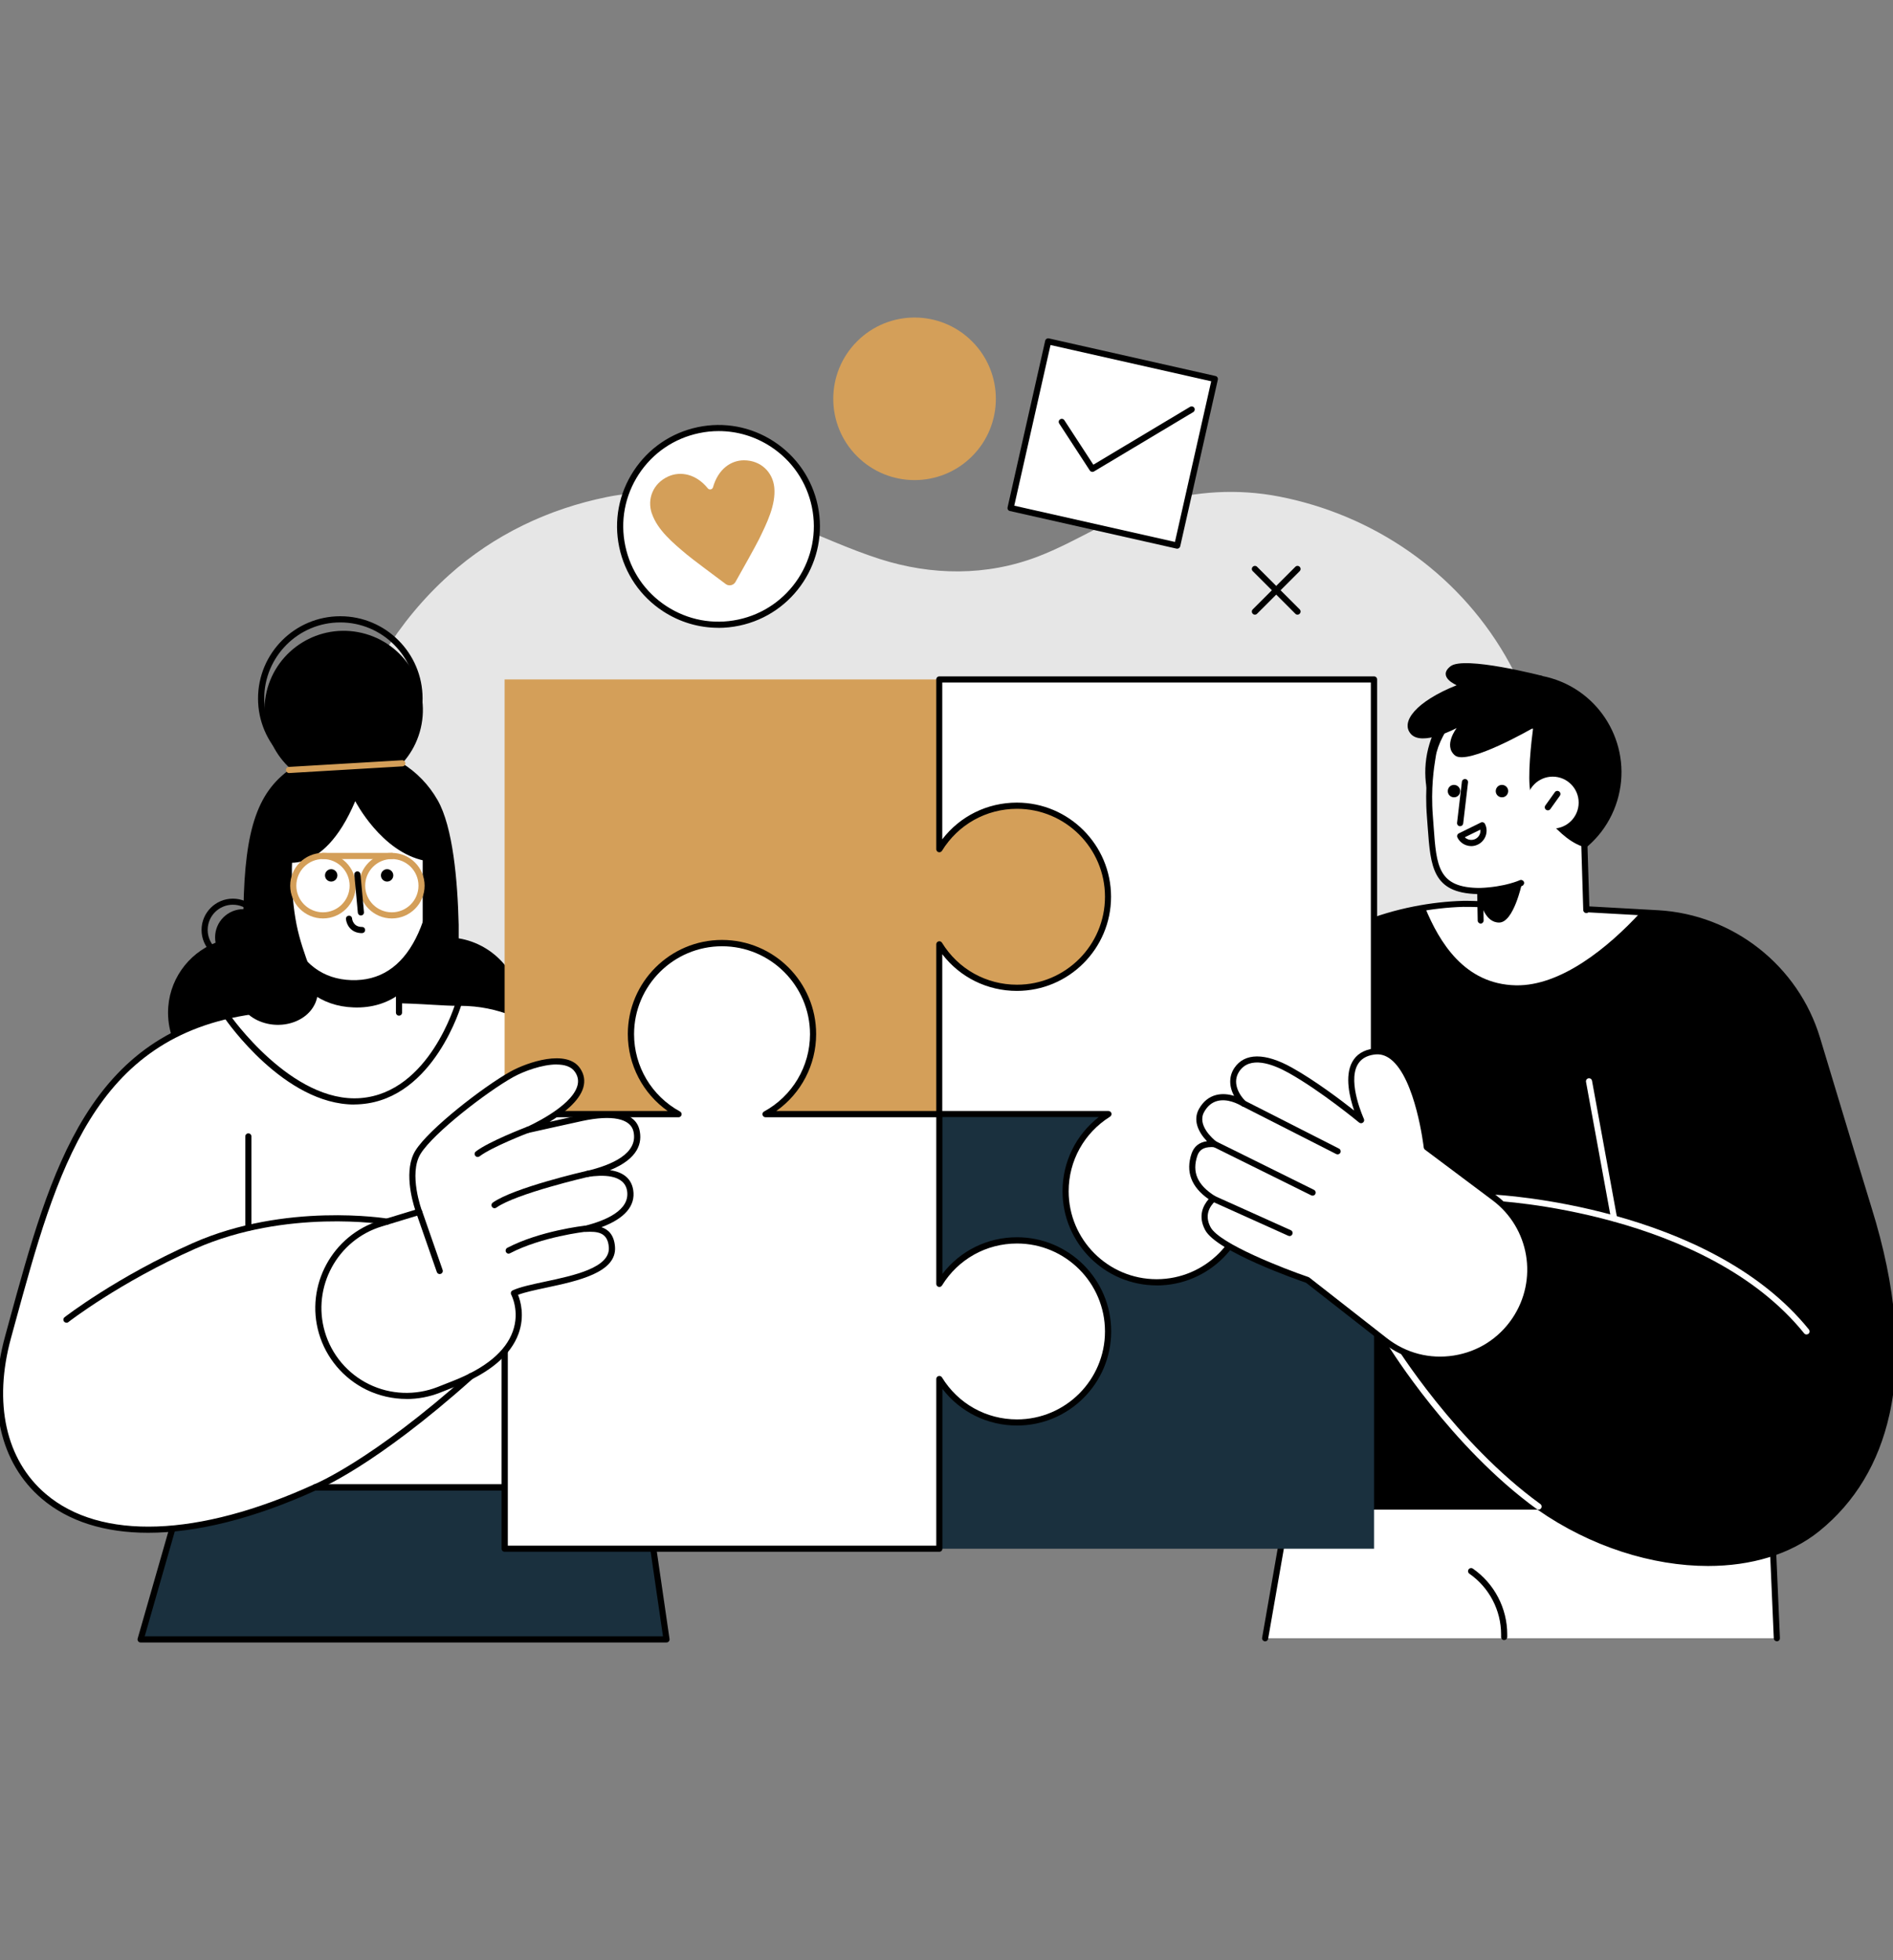 <?xml version="1.0" encoding="UTF-8"?>
<svg id="Layer_1" data-name="Layer 1" xmlns="http://www.w3.org/2000/svg" viewBox="0 0 309 320">
  <rect x="0" y="0" width="309" height="320" fill="#808080" stroke="none"/>
  <defs>
    <style>
      .cls-1 {
        fill: #e6e6e6;
      }

      .cls-2 {
        fill: #d49f59;
      }

      .cls-3 {
        fill: #fff;
      }

      .cls-4 {
        fill: #1a303e;
      }
    </style>
  </defs>
  <g>
    <polygon class="cls-3" points="289.12 245.97 210.27 245.97 206.52 267.47 290.05 267.47 289.12 245.97"/>
    <path d="M206.52,267.97s-.06,0-.09,0c-.27-.05-.46-.31-.41-.58l3.75-21.5c.04-.24.25-.42.49-.42h78.85c.27,0,.49.21.5.48l.93,21.5c.01.28-.2.51-.48.52-.27,0-.51-.2-.52-.48l-.91-21.02h-77.95l-3.68,21.09c-.04.24-.25.42-.49.42Z"/>
    <path d="M245.53,267.77c-.28,0-.5-.22-.5-.5v-.42c0-3.95-1.94-7.66-5.18-9.92-.23-.16-.28-.47-.13-.7.16-.23.47-.28.7-.13,3.51,2.45,5.61,6.46,5.61,10.74v.42c0,.28-.22.5-.5.5Z"/>
  </g>
  <path class="cls-1" d="M138.23,238.03c-2.2-.42-4.38-.91-6.55-1.47-37.16-9.69-71.01-41.05-77.94-81.05-3.87-22.39,2.74-46.54,19.6-61.66,7.31-6.56,16.2-10.76,25.67-12.69,10.17-2.08,20.35.5,29.85,4.29,4.91,1.95,9.71,4.2,14.73,5.81,8.47,2.72,17.44,2.82,25.82-.39,6.58-2.52,12.45-6.69,19.21-8.74,6.51-1.97,13.47-2.36,20.13-1.07,15.26,2.95,28.95,12.19,36.99,26.04,2.34,4.04,4.18,8.37,5.52,12.87,6.19,20.73,2.03,44.95-6.92,64.18-8.98,19.29-23.94,35.47-42.58,44.91-2.75,1.39-5.54,2.5-8.37,3.63-13.92,5.56-28.62,7.76-43.07,6.86-4.06-.25-8.09-.75-12.09-1.5Z"/>
  <path d="M305.04,197.36c-1.22-3.94-5.05-16.59-8.42-27.79-3.49-11.6-13.86-19.77-25.96-20.47-13.42-.77-29.08-1.61-31.88-1.53-11.31.33-24.19,4.95-30,13.99l8.13,59.88-1.04,24.53h35.26c15,10.55,34.79,12.31,45.54,3.61,10.15-8.22,17.06-24.23,8.36-52.22Z"/>
  <path class="cls-3" d="M267.79,148.94c-12.7-.72-26.41-1.44-29.02-1.36-1.89.05-3.82.23-5.75.53-.13.03-.26.06-.39.09,2.29,5.56,6.39,12.5,14.82,12.67,7.34.14,15.09-6.19,20.34-11.91Z"/>
  <path d="M278.81,255.67c-9.08,0-19.15-3.13-27.84-9.2h-35.1c-.14,0-.27-.06-.36-.15-.09-.1-.14-.23-.14-.37l1.03-24.48-8.13-59.83c-.02-.12.01-.24.07-.34,6.45-10.03,20.41-13.93,30.41-14.22,2.85-.08,18.93.79,31.93,1.53,12.25.7,22.87,9.07,26.41,20.82,4.59,15.25,7.43,24.59,8.42,27.78,4.04,12.98,5.01,24.34,2.9,33.78-1.76,7.88-5.61,14.27-11.43,18.98-4.73,3.83-11.16,5.7-18.18,5.7ZM216.4,245.46h34.74c.1,0,.2.03.29.09,7.22,5.08,15.78,8.25,24.12,8.93,8.35.69,15.75-1.2,20.82-5.31,8.84-7.16,17.45-21.94,8.2-51.68-.99-3.19-3.83-12.54-8.42-27.79-3.42-11.35-13.67-19.43-25.5-20.11-18.6-1.06-29.62-1.59-31.84-1.53-9.7.28-23.21,4.01-29.5,13.6l8.11,59.69s0,.06,0,.09l-1.01,24Z"/>
  <path d="M38.01,156.94c-2.82,0-5.11-2.29-5.11-5.11s2.29-5.11,5.11-5.11,5.11,2.29,5.11,5.11-2.29,5.11-5.11,5.11ZM38.01,147.71c-2.27,0-4.11,1.84-4.11,4.11s1.84,4.11,4.11,4.11,4.11-1.84,4.11-4.11-1.84-4.11-4.11-4.11Z"/>
  <polygon class="cls-4" points="30.07 242.83 105.18 242.83 108.79 267.66 22.95 267.66 30.07 242.83"/>
  <path d="M22.95,268.16c-.16,0-.31-.07-.4-.2-.09-.13-.12-.29-.08-.44l7.12-24.83c.06-.22.26-.36.48-.36h75.11c.25,0,.46.18.5.43l3.61,24.83c.02.14-.02.29-.12.4-.1.11-.23.17-.38.17H22.95ZM30.45,243.33l-6.83,23.83h84.6s-3.47-23.83-3.47-23.83H30.45Z"/>
  <path d="M74.87,153.19v-2.19c-.17-7.2-.93-15.98-3.44-20.37-2.83-4.96-8.06-8.4-14.17-8.4-3.44,0-6.56,1.19-9.25,2.92-5.95,3.81-8.05,10.09-8.27,23.28-2.57,0-4.63,2.06-4.63,4.61,0,.3.03.58.08.87-4.54,1.8-7.76,6.24-7.76,11.42,0,6.79,5.5,12.29,12.29,12.29s12.29-5.5,12.29-12.29c0-1.23-.18-2.42-.52-3.54h9.63c-.34,1.12-.52,2.31-.52,3.54,0,6.79,5.5,12.29,12.29,12.29s12.29-5.5,12.29-12.29c0-6.11-4.46-11.17-10.3-12.13Z"/>
  <g>
    <path class="cls-3" d="M100.44,217.44s-1.93-31.66-1.93-31.66c-.75-12.35-10.97-22.01-23.34-22.04-.1,0-.19,0-.29,0-5.87,0-12.54-1.6-33.65,1.34-27.13,3.79-32.76,27.15-39.91,53.19-6.59,24,11.91,41.98,50.12,24.55h53.74l-4.74-25.39Z"/>
    <path d="M24.18,250.25c-7.07,0-13-1.85-17.36-5.56C-.02,238.87-2.2,229.19.84,218.14l.6-2.2c3.44-12.58,6.69-24.47,12.4-33.67,6.42-10.36,15.1-15.97,27.32-17.68,16.44-2.3,24.01-1.85,29.54-1.52,1.55.09,2.88.17,4.18.17h.29c12.6.02,23.08,9.91,23.84,22.51l1.93,31.63,4.74,25.36c.03.15-.01.3-.11.41-.1.11-.24.18-.39.18h-53.63c-10.13,4.61-19.46,6.92-27.37,6.92ZM63.06,163.8c-4.96,0-11.68.37-21.76,1.78-26.04,3.64-31.99,25.41-38.89,50.62l-.6,2.2c-2.93,10.66-.86,19.97,5.67,25.52,8.94,7.61,24.89,7.05,43.76-1.56.07-.03.14-.05.21-.05h53.14l-4.63-24.8s0-.04,0-.06l-1.93-31.66c-.74-12.07-10.77-21.54-22.84-21.57h-.29c-1.33,0-2.68-.08-4.24-.17-2.1-.12-4.5-.27-7.58-.27Z"/>
  </g>
  <path class="cls-3" d="M251.13,246.47c-.1,0-.2-.03-.29-.1-14.01-10.16-23.99-26.3-24.09-26.46-.14-.24-.07-.54.17-.69.24-.14.54-.07.69.17.1.16,9.98,16.14,23.83,26.17.22.16.27.48.11.7-.1.14-.25.21-.41.21Z"/>
  <path class="cls-3" d="M294.88,217.87c-.15,0-.29-.06-.39-.19-16.05-19.88-50.24-21.62-50.58-21.63-.28-.01-.49-.25-.48-.52.01-.28.25-.5.52-.48.35.02,34.98,1.78,51.32,22.01.17.22.14.53-.07.7-.09.07-.2.11-.31.11Z"/>
  <path class="cls-3" d="M263.47,199.41c-.24,0-.45-.17-.49-.41l-4.09-22.37c-.05-.27.13-.53.4-.58.28-.05.53.13.58.4l4.09,22.37c.05.27-.13.53-.4.58-.03,0-.06,0-.09,0Z"/>
  <circle cx="248.66" cy="126.06" r="16.01" transform="translate(55.94 327.52) rotate(-73.15)"/>
  <path class="cls-3" d="M258.63,137.78c-4.41-1.41-8.18-8.05-8.26-8.38-.68-2.74.45-10.8.45-10.8,0,0-10.28-2.64-13.36-1.31-1.73.75-3.33,4.39-3.56,6.13-.1.8-.89,4.64-.47,9.86.6,7.51.24,12.19,8.2,12.19l.09,4.82h17.31l-.39-12.51Z"/>
  <path d="M241.71,150.79c-.27,0-.5-.22-.5-.49l-.08-4.33c-7.3-.18-7.61-4.47-8.08-10.89-.04-.57-.08-1.16-.13-1.76-.37-4.65.2-8.22.41-9.56.03-.18.05-.31.06-.4.24-1.82,1.88-5.68,3.85-6.52,3.2-1.38,13.26,1.17,13.69,1.28.25.06.41.3.37.55-.01.08-1.11,7.99-.46,10.61.19.48,3.86,6.72,7.93,8.03.2.06.34.25.35.46l.33,10.78c0,.28-.21.51-.49.52-.29,0-.51-.21-.52-.49l-.32-10.44c-4.5-1.7-8.17-8.28-8.26-8.62-.61-2.46.15-8.79.38-10.54-3.11-.76-10.32-2.21-12.61-1.22-1.44.62-3.02,3.96-3.26,5.73-.01.1-.04.24-.07.43-.21,1.31-.77,4.79-.41,9.32.05.61.09,1.2.13,1.77.46,6.42.72,9.96,7.57,9.96.27,0,.5.22.5.49l.09,4.82c0,.28-.22.51-.49.51,0,0,0,0,0,0Z"/>
  <path d="M241.62,145.97c-.27,0-.49-.21-.5-.48-.01-.28.21-.51.48-.52,4.04-.15,6.45-1.25,6.47-1.26.25-.12.55,0,.67.24.12.25,0,.55-.24.67-.1.05-2.6,1.19-6.86,1.35,0,0-.01,0-.02,0Z"/>
  <path d="M241.71,147.38s.7,3.29,3.03,3.24c2.33-.05,3.65-6.24,3.65-6.24l-6.76,1.08.09,1.92Z"/>
  <g>
    <path class="cls-3" d="M257.69,131.04c0,2.34-1.9,4.24-4.24,4.24s-4.24-1.9-4.24-4.24,1.9-4.24,4.24-4.24,4.24,1.9,4.24,4.24Z"/>
    <path d="M252.66,132.3c-.1,0-.2-.03-.29-.09-.23-.16-.28-.47-.12-.7l1.55-2.17c.16-.23.47-.28.7-.12.23.16.28.47.12.7l-1.55,2.17c-.1.14-.25.21-.41.21Z"/>
  </g>
  <path d="M244.16,129.26c.05.56.55.96,1.11.91.56-.05.96-.55.91-1.11-.05-.56-.55-.96-1.11-.91-.56.05-.96.55-.91,1.11Z"/>
  <path d="M236.33,129.26c.05.56.55.96,1.11.91.56-.05.96-.55.91-1.11-.05-.56-.55-.96-1.11-.91-.56.05-.96.55-.91,1.11Z"/>
  <path d="M238.34,134.89s-.04,0-.06,0c-.28-.03-.47-.28-.44-.56l.79-6.7c.03-.27.28-.47.56-.44.28.03.47.28.44.56l-.79,6.7c-.03.25-.25.44-.5.44Z"/>
  <g>
    <path class="cls-4" d="M153.33,181.89v27.71c2.61-4.26,7.31-7.1,12.68-7.1,8.21,0,14.87,6.66,14.87,14.87s-6.66,14.87-14.87,14.87c-5.36,0-10.06-2.84-12.68-7.1v27.71h70.96v-70.96h-70.96Z"/>
    <g>
      <path class="cls-2" d="M166.01,131.54c-5.36,0-10.06,2.84-12.68,7.1v-27.71h-70.96v70.96h70.96v-27.71c2.61,4.26,7.31,7.1,12.68,7.1,8.21,0,14.87-6.66,14.87-14.87s-6.66-14.87-14.87-14.87Z"/>
      <path class="cls-3" d="M224.29,110.93h-70.96v27.72c2.61-4.26,7.31-7.1,12.68-7.1,8.21,0,14.87,6.66,14.87,14.87s-6.66,14.87-14.87,14.87c-5.36,0-10.06-2.84-12.68-7.1v27.71h27.61c-4.2,2.63-7,7.29-7,12.61,0,8.21,6.66,14.87,14.87,14.87s14.87-6.66,14.87-14.87c0-5.32-2.8-9.98-7-12.61h27.61v-70.96Z"/>
      <path d="M188.81,209.86c-8.47,0-15.37-6.89-15.37-15.37,0-4.79,2.18-9.2,5.91-12.11h-26.02c-.28,0-.5-.22-.5-.5v-27.71c0-.22.15-.42.37-.48.21-.06.45.03.56.22,2.64,4.3,7.22,6.86,12.25,6.86,7.92,0,14.36-6.44,14.36-14.36s-6.44-14.36-14.36-14.36c-5.03,0-9.61,2.57-12.25,6.86-.12.19-.35.28-.56.22-.22-.06-.37-.26-.37-.48v-27.72c0-.28.22-.5.5-.5h70.96c.28,0,.5.22.5.5v70.96c0,.28-.22.5-.5.5h-26.02c3.72,2.9,5.91,7.32,5.91,12.11,0,8.47-6.89,15.37-15.37,15.37ZM153.83,181.39h27.11c.22,0,.42.15.48.36.06.21-.03.44-.22.56-4.23,2.65-6.76,7.2-6.76,12.18,0,7.92,6.44,14.36,14.36,14.36s14.36-6.44,14.36-14.36c0-4.98-2.53-9.53-6.76-12.18-.19-.12-.28-.35-.22-.56.06-.21.26-.36.48-.36h27.11v-69.96h-69.96v25.6c2.9-3.78,7.34-5.99,12.18-5.99,8.47,0,15.37,6.89,15.37,15.37s-6.89,15.37-15.37,15.37c-4.83,0-9.28-2.21-12.18-5.99v25.6Z"/>
      <path class="cls-3" d="M102.99,168.83c0,5.64,3.14,10.54,7.76,13.06h-28.37v70.96h70.96v-27.71c2.61,4.26,7.31,7.1,12.68,7.1,8.21,0,14.87-6.66,14.87-14.87s-6.66-14.87-14.87-14.87c-5.36,0-10.06,2.84-12.68,7.1v-27.71h-28.37c4.62-2.52,7.76-7.42,7.76-13.06,0-8.21-6.66-14.87-14.87-14.87s-14.87,6.66-14.87,14.87Z"/>
      <path d="M153.33,253.35h-70.96c-.28,0-.5-.22-.5-.5v-70.96c0-.28.22-.5.5-.5h26.62c-4.05-2.86-6.51-7.53-6.51-12.56,0-8.47,6.89-15.37,15.37-15.37s15.37,6.89,15.37,15.37c0,5.03-2.45,9.7-6.51,12.56h26.62c.28,0,.5.22.5.5v26.1c2.9-3.78,7.34-5.99,12.18-5.99,8.47,0,15.37,6.89,15.37,15.37s-6.89,15.37-15.37,15.37c-4.83,0-9.28-2.21-12.18-5.99v26.1c0,.28-.22.5-.5.5ZM82.87,252.35h69.96v-27.21c0-.22.15-.42.37-.48.21-.06.45.03.56.22,2.64,4.3,7.22,6.86,12.25,6.86,7.92,0,14.36-6.44,14.36-14.36s-6.44-14.36-14.36-14.36c-5.03,0-9.61,2.57-12.25,6.86-.12.19-.35.28-.56.22-.22-.06-.37-.26-.37-.48v-27.21h-27.87c-.23,0-.43-.16-.49-.38-.06-.22.04-.45.25-.56,4.62-2.52,7.5-7.36,7.5-12.62,0-7.92-6.44-14.36-14.36-14.36s-14.36,6.44-14.36,14.36c0,5.26,2.87,10.1,7.5,12.62.2.11.3.34.25.56-.06.22-.26.38-.49.38h-27.87v69.96Z"/>
    </g>
  </g>
  <path class="cls-3" d="M95.96,191.64c5.2-1.23,8.75-3.49,7.94-7.04-.57-2.49-3.88-3.16-8.92-2.09-2.48.52-8.84,1.96-8.84,1.96,0,0,11.4-4.95,8.13-9.77-1.99-2.94-8.36-.62-10.72.7-4.27,2.38-13.14,9.2-15.31,12.71-2.17,3.51.17,9.75.17,9.75l-6.24,1.9c-7.55,2.29-11.84,10.24-9.63,17.81,2.38,8.12,11.21,12.44,19.08,9.35.83-.33,1.71-.67,2.63-1.04,14.53-5.77,9.64-14.74,9.64-14.74,3.87-1.8,16.4-2.17,16-7.54-.23-3.11-2.73-3.05-4.32-2.97,3.3-.83,7.87-2.64,7.29-6.28-.51-3.21-4.56-3.07-6.9-2.7Z"/>
  <path d="M66.35,228.4c-2.25,0-4.49-.51-6.55-1.51-3.75-1.84-6.57-5.18-7.74-9.19-2.28-7.8,2.19-16.06,9.96-18.43l5.75-1.75c-.52-1.6-1.89-6.57.05-9.68,2.18-3.51,11.06-10.41,15.49-12.88,2.78-1.55,9.22-3.72,11.38-.54.67.98.84,2.04.52,3.15-.65,2.23-3.26,4.23-5.49,5.59,1.86-.42,3.97-.88,5.16-1.13,5.5-1.17,8.88-.29,9.51,2.47.46,2.03-.13,4.64-4.81,6.55,2.18.31,3.49,1.4,3.78,3.23.41,2.58-1.38,4.66-5.18,6.08,1.09.36,2.06,1.23,2.21,3.2.31,4.21-6.08,5.57-11.22,6.67-1.78.38-3.48.74-4.61,1.17.41,1.02,1.12,3.46.09,6.33-1.28,3.53-4.71,6.43-10.21,8.61-.92.37-1.8.71-2.63,1.04-1.75.69-3.6,1.03-5.45,1.03ZM90.86,173.79c-2.35,0-5.33,1.09-7.07,2.05-4.34,2.42-13.03,9.14-15.13,12.53-2.02,3.26.19,9.25.21,9.31.05.13.04.27-.02.4-.06.12-.17.22-.3.26l-6.24,1.9c-7.25,2.2-11.42,9.91-9.29,17.19,1.09,3.74,3.72,6.86,7.22,8.57,3.49,1.71,7.57,1.87,11.19.45.83-.33,1.71-.67,2.63-1.04,5.22-2.07,8.47-4.77,9.64-8.02,1.19-3.3-.24-5.99-.25-6.01-.07-.12-.08-.27-.04-.4.04-.13.14-.24.26-.3,1.2-.56,3.09-.96,5.28-1.43,4.76-1.01,10.68-2.28,10.43-5.62-.18-2.48-1.9-2.6-3.79-2.5-.26.01-.48-.17-.52-.43-.04-.25.12-.5.37-.56,3.43-.86,7.42-2.55,6.92-5.71-.44-2.77-4.15-2.62-6.33-2.29-.27.04-.52-.14-.57-.4-.05-.26.11-.52.38-.58,3.91-.93,8.4-2.8,7.56-6.44-.48-2.11-3.52-2.73-8.32-1.71-2.44.52-8.77,1.95-8.83,1.96-.25.06-.51-.09-.59-.33-.08-.25.04-.51.28-.62.07-.03,7.28-3.2,8.3-6.72.24-.82.11-1.57-.39-2.3-.59-.87-1.7-1.2-2.99-1.2Z"/>
  <path d="M10.85,215.95c-.15,0-.3-.07-.4-.19-.17-.22-.13-.53.09-.7.08-.07,8.54-6.61,20.92-12.1,15.15-6.71,31.64-4.03,31.8-4,.27.05.46.3.41.58-.05.27-.3.46-.58.41-.16-.03-16.36-2.66-31.23,3.93-12.27,5.44-20.63,11.91-20.71,11.98-.09.07-.2.11-.31.11Z"/>
  <path d="M51.44,243.33c-.2,0-.39-.12-.47-.32-.1-.26.03-.55.28-.65.09-.04,9.38-3.8,25.31-18.07.21-.18.52-.17.71.04.18.21.17.52-.04.71-16.09,14.41-25.23,18.1-25.61,18.25-.06.02-.12.03-.18.03Z"/>
  <path d="M40.54,200.97c-.28,0-.5-.22-.5-.5v-14.93c0-.28.22-.5.5-.5s.5.22.5.5v14.93c0,.28-.22.5-.5.5Z"/>
  <rect class="cls-3" x="50.94" y="154.53" width="14.19" height="11.65"/>
  <path d="M65.13,165.82c-.28,0-.5-.22-.5-.5v-10.29h-13.19v8.57c0,.28-.22.5-.5.5s-.5-.22-.5-.5v-9.07c0-.28.22-.5.5-.5h14.19c.28,0,.5.22.5.5v10.79c0,.28-.22.5-.5.5Z"/>
  <path d="M65.13,156.23l-14.19-.46v6.43c1.81,1.34,4.05,2.19,6.83,2.28,2.97.1,5.4-.72,7.36-2.11v-6.14Z"/>
  <g>
    <path class="cls-3" d="M58.42,127.44c-7.32-.24-13.45,5.35-13.68,12.49-.23,7.14,1.68,20.23,12.6,20.59,10.92.36,13.69-12.58,13.92-19.72.23-7.14-5.51-13.12-12.84-13.36Z"/>
    <path d="M57.76,161.03c-.15,0-.3,0-.44,0-4.95-.16-8.73-2.95-10.93-8.05-2.17-5.03-2.23-10.8-2.16-13.05.12-3.59,1.66-6.92,4.35-9.37,2.68-2.45,6.18-3.73,9.85-3.61,7.59.25,13.56,6.47,13.32,13.88-.07,2.25-.51,8.01-3.01,12.88-2.45,4.8-6.25,7.33-10.99,7.33ZM57.96,127.93c-3.25,0-6.33,1.18-8.71,3.36-2.48,2.27-3.91,5.34-4.02,8.66-.07,2.18-.01,7.78,2.07,12.62,2.06,4.79,5.44,7.3,10.04,7.45,4.6.15,8.13-2.13,10.51-6.78,2.4-4.7,2.83-10.28,2.9-12.46.22-6.85-5.32-12.61-12.35-12.84-.15,0-.29,0-.44,0Z"/>
  </g>
  <circle cx="63.19" cy="142.92" r="1.01"/>
  <circle cx="54.06" cy="142.92" r="1.01"/>
  <path d="M47.73,139.65s-.45,5.62.67,11.27c.99,5.03,3.59,10.09,3.47,11.28-.42,4.27-5.69,6.34-9.84,4.38-4.16-1.97-4.42-7.01-1.5-10.54.34-.41.75-.78,1.19-1.08l.8-14.67,5.21-.64Z"/>
  <rect x="69" y="140.08" width="4.33" height="19.85"/>
  <path d="M45.56,140.52s6.97,3.17,12.43-9.72c0,0,4.24,8.28,11.31,9.72h3.88s-2.73-13.21-12.9-13.85c-8.9-.56-17.77,4.37-17.46,14.06l2.75-.21Z"/>
  <path d="M57.82,180.33c-11.37,0-20.8-13.58-21.21-14.18-.16-.23-.1-.54.13-.7.23-.16.54-.1.7.13.1.15,10.17,14.6,21.44,13.7,11.22-.9,15.48-15.53,15.52-15.68.08-.27.36-.42.62-.35.27.08.42.35.35.62-.04.15-4.48,15.44-16.41,16.4-.38.03-.76.05-1.13.05Z"/>
  <path d="M77.98,188.9c-.15,0-.3-.07-.4-.2-.17-.22-.13-.53.09-.7,2.15-1.65,8.03-3.9,8.28-4,.26-.1.55.03.65.29.1.26-.03.55-.29.65-.06.02-6,2.3-8.03,3.85-.09.07-.2.1-.3.1Z"/>
  <path d="M80.73,197.26c-.16,0-.31-.07-.41-.21-.16-.22-.11-.54.11-.7,3.37-2.42,14.92-5.09,15.41-5.2.27-.06.54.11.6.38.06.27-.11.54-.38.6-.12.03-11.84,2.74-15.05,5.04-.09.06-.19.09-.29.09Z"/>
  <path d="M83.03,204.68c-.18,0-.36-.1-.44-.27-.13-.25-.03-.55.21-.68,5.33-2.78,12.41-3.59,12.71-3.62.28-.03.52.17.55.44.03.28-.17.52-.44.55-.07,0-7.19.81-12.36,3.51-.07.04-.15.06-.23.06Z"/>
  <path d="M71.77,208.01c-.21,0-.4-.13-.47-.34l-3.36-9.65c-.09-.26.05-.55.31-.64.26-.09.55.05.64.31l3.36,9.65c.09.26-.05.55-.31.64-.05.02-.11.03-.17.03Z"/>
  <circle cx="56.1" cy="115.93" r="12.93" transform="translate(-69.62 143.89) rotate(-76.72)"/>
  <path d="M55.55,127.47c-7.4,0-13.43-6.02-13.43-13.43s6.02-13.43,13.43-13.43,13.43,6.02,13.43,13.43-6.02,13.43-13.43,13.43ZM55.55,101.62c-6.85,0-12.42,5.57-12.42,12.42s5.57,12.42,12.42,12.42,12.42-5.57,12.42-12.42-5.57-12.42-12.42-12.42Z"/>
  <path class="cls-2" d="M47.18,126.21c-.26,0-.48-.21-.5-.47-.02-.28.19-.51.47-.53l18.49-1.09c.27-.01.51.19.53.47.02.28-.19.51-.47.53l-18.49,1.09s-.02,0-.03,0Z"/>
  <path d="M59.1,152.35c-1.92,0-2.56-1.51-2.63-2.31-.02-.28.18-.52.46-.54.28-.03.52.18.54.45.01.15.18,1.39,1.63,1.39.28,0,.5.22.5.5s-.22.5-.5.5Z"/>
  <g>
    <path class="cls-2" d="M63.96,140.25h-11.24c-.28,0-.5-.22-.5-.5s.22-.5.5-.5h11.24c.28,0,.5.22.5.5s-.22.5-.5.5Z"/>
    <path class="cls-2" d="M63.96,149.95c-2.95,0-5.35-2.4-5.35-5.35s2.4-5.35,5.35-5.35,5.35,2.4,5.35,5.35-2.4,5.35-5.35,5.35ZM63.96,140.25c-2.4,0-4.35,1.95-4.35,4.35s1.95,4.35,4.35,4.35,4.35-1.95,4.35-4.35-1.95-4.35-4.35-4.35Z"/>
    <path class="cls-2" d="M52.72,149.95c-2.95,0-5.35-2.4-5.35-5.35s2.4-5.35,5.35-5.35,5.35,2.4,5.35,5.35-2.4,5.35-5.35,5.35ZM52.72,140.25c-2.4,0-4.35,1.95-4.35,4.35s1.95,4.35,4.35,4.35,4.35-1.95,4.35-4.35-1.95-4.35-4.35-4.35Z"/>
  </g>
  <path d="M58.91,149.47c-.26,0-.47-.2-.5-.46l-.57-6.2c-.03-.28.18-.52.45-.54.28-.03.52.18.55.45l.57,6.2c.03.28-.18.52-.45.54-.02,0-.03,0-.05,0Z"/>
  <path class="cls-3" d="M243.93,195.55l-11.01-8.25s-1.86-16.56-8.63-15.62c-6.88.95-2.09,11.21-2.09,11.21,0,0-6.18-5.14-11.53-8.13-3.36-1.88-6.96-2.79-8.76-.11-1.22,1.82-.44,4,1.13,5.54-1.93-1.17-5.13-1.98-6.88,1.09-1.2,2.11.62,4.34,2.14,5.53-.87-.08-2.7-.14-3.33,1.71-.91,2.69-.19,5.11,3.09,7.18-.93.86-2.14,2.55-.9,4.89,1.84,3.48,16.27,8.39,16.27,8.39l12.64,9.89c6.7,5.24,16.44,3.71,21.21-3.33,4.39-6.49,2.92-15.29-3.35-19.99Z"/>
  <path d="M235.07,222.49c-3.36,0-6.6-1.11-9.31-3.23l-12.57-9.83c-1.29-.44-14.61-5.09-16.47-8.61-1.21-2.28-.33-4.01.57-5.04-2.85-1.99-3.78-4.49-2.79-7.43.4-1.17,1.24-1.85,2.52-2.03-1.43-1.48-2.34-3.45-1.29-5.3.68-1.19,1.61-1.94,2.76-2.24,1.04-.27,2.09-.13,2.96.14-.85-1.55-.86-3.22.04-4.56,1.67-2.49,5.02-2.51,9.42-.04,3.76,2.1,7.96,5.28,10.13,6.99-.72-2.1-1.58-5.6-.32-7.91.67-1.24,1.85-1.98,3.5-2.21,1.22-.17,2.37.16,3.42.97,4.14,3.22,5.54,13.22,5.75,14.87l10.83,8.12c6.49,4.87,8.02,13.95,3.46,20.67-2.39,3.52-6.01,5.83-10.22,6.49-.81.13-1.61.19-2.41.19ZM197.73,187.28c-1.23,0-1.96.45-2.28,1.4-.91,2.69,0,4.79,2.88,6.6.13.08.22.22.23.38.01.16-.04.31-.16.41-.94.87-1.84,2.32-.8,4.28,1.44,2.71,12.03,6.8,15.98,8.15.05.02.1.05.15.08l12.64,9.89c3.13,2.45,7.02,3.46,10.94,2.84,3.93-.62,7.31-2.77,9.54-6.06,4.25-6.28,2.83-14.76-3.24-19.3l-11.01-8.25c-.11-.08-.18-.21-.2-.35-.01-.11-1.31-11.23-5.39-14.41-.84-.65-1.71-.9-2.67-.77-1.33.18-2.23.74-2.76,1.7-1.62,2.98,1.03,8.74,1.05,8.8.1.21.04.47-.15.61-.19.14-.45.14-.63-.01-.06-.05-6.21-5.14-11.46-8.08-2.75-1.54-6.38-2.83-8.1-.27-1.15,1.71-.2,3.66,1.07,4.91.18.18.2.46.04.66-.16.2-.44.25-.65.12-.67-.4-2.39-1.29-4.04-.86-.89.23-1.61.83-2.14,1.77-1.24,2.18,1.46,4.46,2.01,4.89.17.14.24.37.16.58-.08.21-.3.34-.51.31-.19-.02-.36-.03-.53-.03Z"/>
  <path d="M210.5,201.8c-.07,0-.14-.01-.21-.04l-12.44-5.6c-.25-.11-.37-.41-.25-.66.11-.25.41-.36.66-.25l12.44,5.6c.25.11.37.41.25.66-.08.19-.27.3-.46.3Z"/>
  <path d="M214.26,195.21c-.07,0-.15-.02-.22-.05l-15.95-7.9c-.25-.12-.35-.42-.23-.67.12-.25.42-.35.67-.23l15.95,7.9c.25.12.35.42.23.67-.09.18-.26.28-.45.28Z"/>
  <path d="M218.35,188.47c-.08,0-.15-.02-.23-.05l-15.31-7.79c-.25-.13-.34-.43-.22-.67.13-.25.43-.34.67-.22l15.31,7.79c.25.13.34.43.22.67-.09.17-.26.27-.45.27Z"/>
  <path d="M240.15,138.14c-.27,0-.55-.05-.81-.14-.63-.22-1.15-.67-1.44-1.27-.12-.25-.02-.55.23-.67l3.6-1.77c.12-.06.26-.07.38-.02.13.04.23.13.29.25.3.6.34,1.28.12,1.92-.22.63-.67,1.15-1.27,1.44-.35.17-.73.26-1.1.26ZM239.1,136.7c.44.43,1.13.56,1.72.28.59-.29.9-.91.83-1.53l-2.55,1.25Z"/>
  <path d="M250.24,118.86s-10.69,6.19-12.75,4.47c-1.93-1.62.29-4.47.29-4.47,0,0-5.64,3.05-7.48.97-1.74-1.96.82-5.29,7.48-7.96,0,0-3.24-1.34-1.01-3.09,2.24-1.75,15.01,1.58,15.01,1.58l-1.54,8.51Z"/>
  <g>
    <circle class="cls-3" cx="117.29" cy="85.94" r="16.05" transform="translate(26.21 199.29) rotate(-87.45)"/>
    <path d="M117.26,102.5c-3.18,0-6.3-.92-9.03-2.7-3.7-2.42-6.24-6.14-7.15-10.46-.91-4.33-.07-8.75,2.35-12.45,2.42-3.7,6.14-6.24,10.46-7.15,4.33-.91,8.75-.07,12.45,2.35,3.7,2.42,6.24,6.14,7.15,10.46,1.87,8.94-3.88,17.73-12.81,19.6-1.14.24-2.29.36-3.43.36ZM117.32,70.38c-1.07,0-2.15.11-3.22.34-4.07.85-7.56,3.24-9.83,6.71-2.27,3.48-3.06,7.63-2.2,11.7.85,4.07,3.24,7.56,6.71,9.83,3.48,2.27,7.63,3.06,11.7,2.2,8.39-1.76,13.79-10.02,12.04-18.41-.85-4.07-3.24-7.56-6.71-9.83-2.56-1.67-5.49-2.54-8.48-2.54Z"/>
    <path class="cls-2" d="M106.41,83.84c.91,2.71,3.5,4.85,5.68,6.68.89.75,4.59,3.5,6.38,4.84.51.38,1.27.21,1.58-.34,1.1-1.94,3.35-5.97,3.86-7.01,1.25-2.57,2.75-5.57,2.48-8.42-.24-2.48-2.17-4.43-4.94-4.44-2.15,0-4.22,1.43-5.07,4.42-.1.36-.6.46-.83.17-1.94-2.39-4.48-2.84-6.45-1.96-2.52,1.13-3.5,3.7-2.7,6.06Z"/>
  </g>
  <g>
    <rect class="cls-3" x="167.69" y="58.46" width="27.89" height="27.89" transform="translate(71.02 233.64) rotate(-77.28)"/>
    <path d="M192.16,89.58s-.07,0-.11-.01l-27.21-6.14c-.13-.03-.24-.11-.31-.22-.07-.11-.09-.25-.06-.38l6.14-27.2c.06-.27.33-.44.6-.38l27.2,6.14c.27.06.44.33.38.6l-6.14,27.2c-.03.13-.11.24-.22.31-.08.05-.17.08-.27.08ZM165.56,82.56l26.23,5.92,5.92-26.23-26.23-5.92-5.92,26.23Z"/>
    <path d="M178.31,77.04c-.16,0-.32-.08-.42-.23l-4.99-7.66c-.15-.23-.09-.54.15-.69.23-.15.54-.09.69.15l4.73,7.26,15.79-9.45c.24-.14.55-.06.69.17.14.24.06.55-.17.69l-16.2,9.69c-.08.05-.17.07-.26.07Z"/>
  </g>
  <circle class="cls-2" cx="149.28" cy="65.11" r="13.27" transform="translate(-2.31 124.63) rotate(-45)"/>
  <g>
    <path d="M211.79,100.35c-.13,0-.26-.05-.35-.15l-6.95-6.95c-.2-.2-.2-.51,0-.71.2-.2.51-.2.71,0l6.95,6.95c.2.2.2.51,0,.71-.1.1-.23.15-.35.15Z"/>
    <path d="M204.84,100.35c-.13,0-.26-.05-.35-.15-.2-.2-.2-.51,0-.71l6.95-6.95c.2-.2.51-.2.71,0,.2.2.2.51,0,.71l-6.95,6.95c-.1.1-.23.15-.35.15Z"/>
  </g>
</svg>